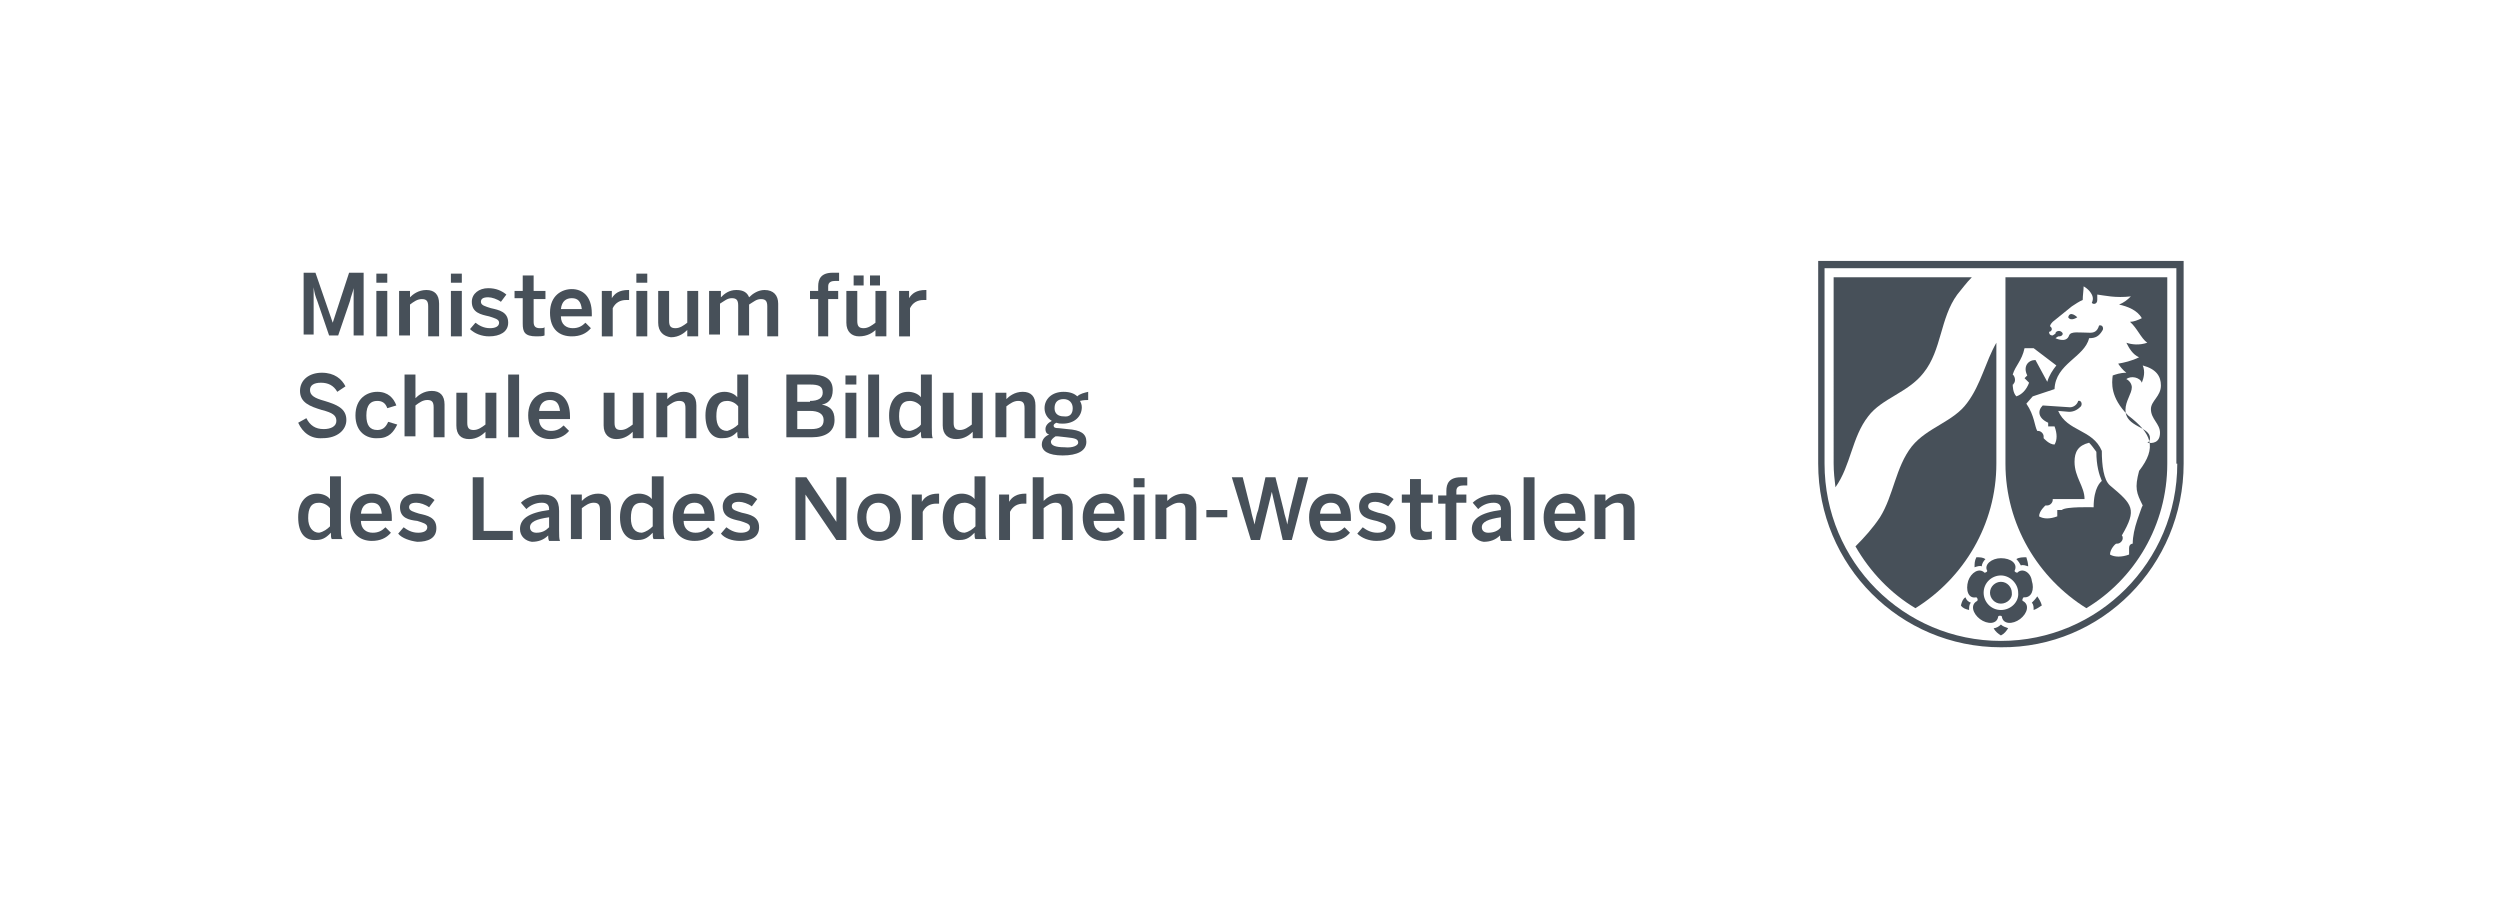 <?xml version="1.0" encoding="utf-8"?>
<!-- Generator: Adobe Illustrator 25.4.1, SVG Export Plug-In . SVG Version: 6.00 Build 0)  -->
<svg version="1.1" id="Ebene_1" xmlns="http://www.w3.org/2000/svg" xmlns:xlink="http://www.w3.org/1999/xlink" x="0px" y="0px"
	 viewBox="0 0 275 100" style="enable-background:new 0 0 275 100;" xml:space="preserve">
<style type="text/css">
	.st0{fill:#475059;}
</style>
<g>
	<path class="st0" d="M239.5,51c0,10.8-8.7,19.5-19.4,19.5c-10.7,0-19.4-8.7-19.4-19.5V29.5h38.7V51z M240.2,51V28.7H200V51
		c0,11.2,9,20.2,20.1,20.2C231.2,71.3,240.2,62.2,240.2,51"/>
	<path class="st0" d="M219.6,37.7V51c0,6.7-3.6,12.6-8.9,15.9c-2.7-1.6-5-4-6.6-6.8c1-1,1.9-2,2.7-3.2c1.5-2.4,1.7-5.5,3.5-7.8
		c1.7-2.1,4.6-2.7,6.1-4.8C217.9,42.3,218.4,39.8,219.6,37.7 M201.7,30.5h15.2c-0.6,0.6-1.1,1.3-1.6,1.9c-1.9,2.6-1.7,6.1-3.7,8.6
		c-1.7,2.2-4.6,2.8-6.1,4.8c-1.8,2.3-1.9,5.4-3.6,7.8c-0.1-0.8-0.2-1.7-0.2-2.6V30.5z M220.1,66.4c-0.7,0-1.2-0.6-1.2-1.2
		c0-0.7,0.6-1.2,1.2-1.2c0.7,0,1.2,0.6,1.2,1.2C221.4,65.8,220.8,66.4,220.1,66.4 M224.1,65.6c0.2,0.3,0.4,0.6,0.5,1
		c-0.3,0.2-0.6,0.4-0.9,0.5c0-0.3,0-0.6-0.2-0.8C223.7,66.1,223.9,65.9,224.1,65.6 M221.8,61.5c0.3-0.2,0.7-0.2,1.1-0.2
		c0.1,0.3,0.2,0.7,0.2,1c-0.3-0.1-0.6-0.2-0.8-0.1C222.2,62,222,61.7,221.8,61.5 M217.2,62.4c0-0.4,0-0.7,0.2-1.1c0.4,0,0.7,0,1,0.2
		c-0.2,0.2-0.4,0.5-0.4,0.8C217.8,62.2,217.5,62.3,217.2,62.4 M216.6,67.1c-0.4-0.1-0.7-0.2-0.9-0.5c0.1-0.4,0.2-0.7,0.5-0.9
		c0.1,0.3,0.3,0.5,0.6,0.6C216.6,66.5,216.6,66.8,216.6,67.1 M220.9,69.1c-0.2,0.3-0.4,0.6-0.8,0.8c-0.3-0.2-0.6-0.4-0.8-0.8
		c0.3,0,0.6-0.2,0.8-0.4C220.3,68.9,220.6,69,220.9,69.1"/>
	<path class="st0" d="M33.2,30h1.5l1.9,5.5h0l1.8-5.5H40v6.9h-1.1v-5.2h0c-0.1,0.5-0.3,0.9-0.4,1.4l-1.3,3.8h-1l-1.3-3.8
		c-0.2-0.5-0.3-0.8-0.4-1.5h0v5.2h-1.1V30z"/>
	<path class="st0" d="M41.4,30.1h1.2v1h-1.2V30.1z M41.4,32h1.2v5h-1.2V32z"/>
	<path class="st0" d="M43.9,32h1.2v0.7c0.3-0.3,0.9-0.8,1.8-0.8c0.9,0,1.4,0.5,1.4,1.5v3.6h-1.2v-3.3c0-0.6-0.2-0.8-0.7-0.8
		c-0.5,0-0.9,0.3-1.3,0.6v3.4h-1.2V32z"/>
	<path class="st0" d="M49.6,30.1h1.2v1h-1.2V30.1z M49.6,32h1.2v5h-1.2V32z"/>
	<path class="st0" d="M51.7,36.2l0.6-0.7c0.4,0.3,0.9,0.6,1.6,0.6c0.6,0,1-0.2,1-0.6c0-0.4-0.5-0.5-1.1-0.7
		c-0.9-0.2-1.9-0.4-1.9-1.6c0-0.9,0.8-1.5,1.8-1.5c0.9,0,1.5,0.3,2,0.7l-0.6,0.8c-0.4-0.3-1-0.5-1.4-0.5c-0.6,0-0.8,0.2-0.8,0.5
		c0,0.4,0.5,0.5,1.1,0.7c0.9,0.2,1.9,0.4,1.9,1.6c0,1-0.9,1.5-2.1,1.5C53,37,52.2,36.7,51.7,36.2"/>
	<path class="st0" d="M57.5,35.6v-2.8h-0.9V32h0.9v-1.7h1.2V32h1.3v0.9h-1.3v2.5c0,0.5,0.2,0.7,0.7,0.7c0.2,0,0.4,0,0.5-0.1v0.9
		C59.7,37,59.3,37,59,37C57.7,37,57.5,36.5,57.5,35.6"/>
	<path class="st0" d="M60.5,34.4c0-1.9,1.3-2.6,2.4-2.6c1.1,0,2.2,0.7,2.2,2.7v0.3h-3.4c0,0.9,0.6,1.3,1.3,1.3c0.6,0,1-0.2,1.4-0.6
		l0.6,0.6c-0.5,0.6-1.2,0.9-2.1,0.9C61.6,37,60.5,36.3,60.5,34.4 M64,34c-0.1-0.8-0.4-1.2-1.1-1.2c-0.6,0-1.1,0.3-1.2,1.2H64z"/>
	<path class="st0" d="M66.1,32h1.2v0.8h0c0.3-0.5,0.8-0.9,1.8-0.9h0.1l0,1.1c-0.1,0-0.2,0-0.3,0c-0.7,0-1.2,0.3-1.5,0.9v3.1h-1.2V32
		z"/>
	<path class="st0" d="M70,30.1h1.2v1H70V30.1z M70,32h1.2v5H70V32z"/>
	<path class="st0" d="M72.4,35.5V32h1.2v3.3c0,0.6,0.2,0.8,0.7,0.8c0.5,0,0.9-0.3,1.3-0.6V32h1.2v5h-1.2v-0.7
		c-0.3,0.3-0.9,0.8-1.8,0.8C73,37,72.4,36.5,72.4,35.5"/>
	<path class="st0" d="M78.1,32h1.2v0.7c0.4-0.4,0.9-0.8,1.7-0.8c0.8,0,1.2,0.3,1.4,0.8c0.4-0.4,1-0.8,1.7-0.8c1,0,1.5,0.6,1.5,1.5
		v3.6h-1.2v-3.3c0-0.6-0.2-0.8-0.7-0.8c-0.5,0-0.8,0.3-1.3,0.6v3.4h-1.2v-3.3c0-0.6-0.2-0.8-0.7-0.8c-0.5,0-0.8,0.3-1.3,0.6v3.4
		h-1.2V32z"/>
	<path class="st0" d="M90,32.9h-0.9V32H90v-0.5c0-0.8,0.3-1.5,1.6-1.5c0.2,0,0.6,0,0.7,0v0.9c-0.1,0-0.3,0-0.4,0
		c-0.4,0-0.8,0.1-0.8,0.6V32h1.1v0.9h-1.1v4.1H90V32.9z"/>
	<path class="st0" d="M93.1,35.5V32h1.2v3.3c0,0.6,0.2,0.8,0.7,0.8c0.5,0,0.9-0.3,1.3-0.6V32h1.2v5h-1.2v-0.7
		C96,36.6,95.4,37,94.5,37C93.7,37,93.1,36.5,93.1,35.5 M93.9,30.3h1.1v1.1h-1.1V30.3z M95.7,30.3h1.1v1.1h-1.1V30.3z"/>
	<path class="st0" d="M98.8,32h1.2v0.8h0c0.3-0.5,0.8-0.9,1.8-0.9h0.1l0,1.1c-0.1,0-0.2,0-0.3,0c-0.7,0-1.2,0.3-1.5,0.9v3.1h-1.2V32
		z"/>
	<path class="st0" d="M32.8,46.5l0.9-0.5c0.4,0.8,1,1.2,1.9,1.2c0.8,0,1.4-0.3,1.4-0.9c0-0.6-0.4-0.9-1.6-1.2
		c-1.3-0.4-2.4-0.8-2.4-2.1c0-1.2,1-2,2.4-2c1.4,0,2.2,0.7,2.6,1.5l-0.9,0.6c-0.4-0.7-1-1-1.8-1c-0.8,0-1.2,0.3-1.2,0.8
		c0,0.6,0.5,0.9,1.6,1.2c1.3,0.4,2.4,0.8,2.4,2.1c0,1.1-1,2-2.6,2C34.2,48.3,33.3,47.6,32.8,46.5"/>
	<path class="st0" d="M39.1,45.7c0-1.9,1.3-2.6,2.4-2.6c1.2,0,1.8,0.7,2.1,1.5l-1,0.3c-0.2-0.6-0.6-0.8-1.1-0.8
		c-0.7,0-1.2,0.4-1.2,1.6c0,1.1,0.4,1.6,1.2,1.6c0.5,0,0.9-0.2,1.2-0.9l1,0.3c-0.4,0.8-0.9,1.5-2.1,1.5
		C40.3,48.3,39.1,47.5,39.1,45.7"/>
	<path class="st0" d="M44.5,41.2h1.2v2.6c0.3-0.3,0.9-0.8,1.8-0.8c0.9,0,1.4,0.5,1.4,1.5v3.6h-1.2v-3.3c0-0.6-0.2-0.8-0.7-0.8
		c-0.5,0-0.9,0.3-1.3,0.6v3.4h-1.2V41.2z"/>
	<path class="st0" d="M50.2,46.8v-3.6h1.2v3.3c0,0.6,0.2,0.8,0.7,0.8c0.5,0,0.9-0.3,1.3-0.6v-3.5h1.2v5h-1.2v-0.7
		c-0.3,0.3-0.9,0.8-1.8,0.8C50.7,48.3,50.2,47.8,50.2,46.8"/>
	<rect x="55.9" y="41.2" class="st0" width="1.2" height="6.9"/>
	<path class="st0" d="M58.1,45.7c0-1.9,1.3-2.6,2.4-2.6c1.1,0,2.2,0.7,2.2,2.7v0.3h-3.4c0,0.9,0.6,1.3,1.3,1.3c0.6,0,1-0.2,1.4-0.6
		l0.6,0.6c-0.5,0.6-1.2,0.9-2.1,0.9C59.3,48.3,58.1,47.5,58.1,45.7 M61.6,45.2c-0.1-0.8-0.4-1.2-1.1-1.2c-0.6,0-1.1,0.3-1.2,1.2
		H61.6z"/>
	<path class="st0" d="M66.4,46.8v-3.6h1.2v3.3c0,0.6,0.2,0.8,0.7,0.8c0.5,0,0.9-0.3,1.3-0.6v-3.5h1.2v5h-1.2v-0.7
		c-0.3,0.3-0.9,0.8-1.8,0.8C67,48.3,66.4,47.8,66.4,46.8"/>
	<path class="st0" d="M72.2,43.2h1.2v0.7c0.3-0.3,0.9-0.8,1.8-0.8c0.9,0,1.4,0.5,1.4,1.5v3.6h-1.2v-3.3c0-0.6-0.2-0.8-0.7-0.8
		c-0.5,0-0.9,0.3-1.3,0.6v3.4h-1.2V43.2z"/>
	<path class="st0" d="M77.6,45.7c0-1.7,0.9-2.6,2.1-2.6c0.5,0,1.1,0.2,1.4,0.6v-2.5h1.2V47c0,0.6,0,1,0.1,1.2h-1.2
		c-0.1-0.1-0.1-0.4-0.1-0.7c-0.4,0.4-0.8,0.7-1.6,0.7C78.4,48.3,77.6,47.4,77.6,45.7 M81.2,46.7v-2c-0.3-0.4-0.8-0.6-1.2-0.6
		c-0.9,0-1.2,0.6-1.2,1.7c0,1,0.4,1.6,1.2,1.6C80.4,47.3,80.9,47,81.2,46.7"/>
	<path class="st0" d="M86.6,41.2h2.6c1.4,0,2.4,0.4,2.4,1.7c0,1-0.5,1.5-1.2,1.6v0c0.9,0.2,1.4,0.6,1.4,1.7c0,1.3-1,1.9-2.5,1.9
		h-2.8V41.2z M89.1,44.1c0.9,0,1.4-0.3,1.4-0.9c0-0.7-0.4-0.9-1.4-0.9h-1.4v1.9H89.1z M89.2,47.2c1,0,1.4-0.3,1.4-1
		c0-0.7-0.6-1-1.5-1h-1.4v2H89.2z"/>
	<path class="st0" d="M93,41.3h1.2v1H93V41.3z M93,43.2h1.2v5H93V43.2z"/>
	<rect x="95.5" y="41.2" class="st0" width="1.2" height="6.9"/>
	<path class="st0" d="M97.8,45.7c0-1.7,0.9-2.6,2.1-2.6c0.5,0,1.1,0.2,1.4,0.6v-2.5h1.2V47c0,0.6,0,1,0.1,1.2h-1.2
		c-0.1-0.1-0.1-0.4-0.1-0.7c-0.4,0.4-0.8,0.7-1.6,0.7C98.6,48.3,97.8,47.4,97.8,45.7 M101.3,46.7v-2c-0.3-0.4-0.8-0.6-1.2-0.6
		c-0.9,0-1.2,0.6-1.2,1.7c0,1,0.4,1.6,1.2,1.6C100.6,47.3,101.1,47,101.3,46.7"/>
	<path class="st0" d="M103.7,46.8v-3.6h1.2v3.3c0,0.6,0.2,0.8,0.7,0.8c0.5,0,0.9-0.3,1.3-0.6v-3.5h1.2v5H107v-0.7
		c-0.3,0.3-0.9,0.8-1.8,0.8C104.3,48.3,103.7,47.8,103.7,46.8"/>
	<path class="st0" d="M109.5,43.2h1.2v0.7c0.3-0.3,0.9-0.8,1.8-0.8c0.9,0,1.4,0.5,1.4,1.5v3.6h-1.2v-3.3c0-0.6-0.2-0.8-0.7-0.8
		c-0.5,0-0.9,0.3-1.3,0.6v3.4h-1.2V43.2z"/>
	<path class="st0" d="M114.6,48.9c0-0.5,0.3-0.9,0.8-1.1c-0.3-0.1-0.4-0.3-0.4-0.6c0-0.4,0.3-0.7,0.7-0.9c-0.5-0.3-0.8-0.8-0.8-1.4
		c0-1,0.8-1.8,2.1-1.8c0.7,0,1.2,0.2,1.5,0.5c0.3-0.3,0.8-0.4,1.2-0.5v0.9c-0.2,0-0.5,0-0.9,0.1c0.1,0.2,0.2,0.4,0.2,0.7
		c0,1-0.8,1.8-2.1,1.8c-0.3,0-0.4,0-0.7-0.1c-0.2,0.1-0.3,0.2-0.3,0.3c0,0.2,0.1,0.3,0.6,0.3l0.9,0.1c1.5,0.1,2.1,0.5,2.1,1.4
		c0,1-1,1.5-2.6,1.5C115.3,50.1,114.6,49.6,114.6,48.9 M118.6,48.7c0-0.4-0.3-0.5-1.3-0.6l-0.9-0.1c-0.1,0-0.2,0-0.3,0
		c-0.3,0.2-0.5,0.4-0.5,0.6c0,0.4,0.5,0.6,1.5,0.6C118,49.3,118.6,49,118.6,48.7 M118,44.9c0-0.6-0.4-1-1-1c-0.6,0-1,0.3-1,1
		c0,0.6,0.4,0.9,1,0.9C117.7,45.9,118,45.5,118,44.9"/>
	<path class="st0" d="M32.8,56.9c0-1.7,0.9-2.6,2.1-2.6c0.5,0,1.1,0.2,1.4,0.6v-2.5h1.2v5.7c0,0.6,0,1,0.2,1.2h-1.2
		c-0.1-0.1-0.1-0.4-0.1-0.7c-0.4,0.4-0.8,0.8-1.6,0.8C33.6,59.5,32.8,58.7,32.8,56.9 M36.3,57.9v-2c-0.3-0.4-0.8-0.6-1.2-0.6
		c-0.9,0-1.2,0.6-1.2,1.7c0,1,0.5,1.6,1.2,1.6C35.6,58.5,36,58.2,36.3,57.9"/>
	<path class="st0" d="M38.5,56.9c0-1.9,1.3-2.6,2.4-2.6c1.1,0,2.2,0.7,2.2,2.7v0.3h-3.4c0,0.9,0.6,1.3,1.3,1.3c0.6,0,1-0.2,1.4-0.6
		l0.6,0.6c-0.5,0.6-1.2,0.9-2.1,0.9C39.7,59.5,38.5,58.8,38.5,56.9 M42,56.5c-0.1-0.8-0.4-1.2-1.1-1.2c-0.6,0-1.1,0.3-1.2,1.2H42z"
		/>
	<path class="st0" d="M43.8,58.7l0.6-0.7c0.4,0.3,0.9,0.6,1.6,0.6c0.6,0,1-0.2,1-0.6c0-0.4-0.5-0.5-1.1-0.7C45,57.2,44,57,44,55.8
		c0-0.9,0.7-1.5,1.8-1.5c0.9,0,1.5,0.3,2,0.7l-0.6,0.8c-0.4-0.3-1-0.5-1.4-0.5c-0.6,0-0.8,0.2-0.8,0.5c0,0.4,0.5,0.5,1.1,0.7
		c0.9,0.2,1.9,0.4,1.9,1.6c0,1.1-0.9,1.5-2.1,1.5C45.1,59.5,44.2,59.2,43.8,58.7"/>
	<polygon class="st0" points="52,52.5 53.2,52.5 53.2,58.4 56.4,58.4 56.4,59.4 52,59.4 	"/>
	<path class="st0" d="M57.2,58.2c0-1.1,0.9-1.8,3.2-2.1V56c0-0.5-0.3-0.7-0.8-0.7c-0.7,0-1.3,0.3-1.7,0.7l-0.6-0.7
		c0.5-0.5,1.4-0.9,2.4-0.9c1.3,0,1.8,0.6,1.8,1.8v2.1c0,0.6,0,1,0.1,1.2h-1.2c-0.1-0.2-0.1-0.4-0.1-0.6c-0.5,0.5-1.1,0.7-1.8,0.7
		C57.8,59.5,57.2,59,57.2,58.2 M60.4,58v-1.1c-1.4,0.2-2.1,0.5-2.1,1.1c0,0.4,0.3,0.6,0.7,0.6C59.6,58.6,60,58.4,60.4,58"/>
	<path class="st0" d="M62.8,54.4H64v0.7c0.3-0.3,0.9-0.8,1.8-0.8c0.9,0,1.4,0.5,1.4,1.5v3.6H66v-3.3c0-0.6-0.2-0.8-0.7-0.8
		c-0.5,0-0.9,0.3-1.3,0.6v3.4h-1.2V54.4z"/>
	<path class="st0" d="M68.2,56.9c0-1.7,0.9-2.6,2.1-2.6c0.5,0,1.1,0.2,1.4,0.6v-2.5H73v5.7c0,0.6,0,1,0.1,1.2h-1.2
		c-0.1-0.1-0.1-0.4-0.1-0.7c-0.4,0.4-0.8,0.8-1.6,0.8C69.1,59.5,68.2,58.7,68.2,56.9 M71.8,57.9v-2c-0.3-0.4-0.8-0.6-1.2-0.6
		c-0.9,0-1.2,0.6-1.2,1.7c0,1,0.4,1.6,1.2,1.6C71.1,58.5,71.5,58.2,71.8,57.9"/>
	<path class="st0" d="M74,56.9c0-1.9,1.3-2.6,2.4-2.6c1.1,0,2.2,0.7,2.2,2.7v0.3h-3.4c0,0.9,0.6,1.3,1.3,1.3c0.6,0,1-0.2,1.4-0.6
		l0.6,0.6c-0.5,0.6-1.2,0.9-2.1,0.9C75.1,59.5,74,58.8,74,56.9 M77.5,56.5c-0.1-0.8-0.4-1.2-1.1-1.2c-0.6,0-1.1,0.3-1.2,1.2H77.5z"
		/>
	<path class="st0" d="M79.3,58.7l0.6-0.7c0.4,0.3,0.9,0.6,1.6,0.6c0.6,0,1-0.2,1-0.6c0-0.4-0.5-0.5-1.1-0.7
		c-0.9-0.2-1.9-0.4-1.9-1.6c0-0.9,0.8-1.5,1.8-1.5c0.9,0,1.5,0.3,2,0.7l-0.6,0.8c-0.4-0.3-1-0.5-1.4-0.5c-0.6,0-0.8,0.2-0.8,0.5
		c0,0.4,0.5,0.5,1.1,0.7c0.9,0.2,1.9,0.4,1.9,1.6c0,1.1-0.9,1.5-2.1,1.5C80.5,59.5,79.7,59.2,79.3,58.7"/>
	<polygon class="st0" points="87.5,52.5 88.7,52.5 92,57.4 92,57.4 92,52.5 93.1,52.5 93.1,59.4 92,59.4 88.6,54.4 88.6,54.4 
		88.6,59.4 87.5,59.4 	"/>
	<path class="st0" d="M94.3,56.9c0-1.8,1.2-2.6,2.4-2.6c1.2,0,2.4,0.8,2.4,2.6c0,1.8-1.2,2.6-2.4,2.6C95.5,59.5,94.3,58.8,94.3,56.9
		 M97.9,56.9c0-0.9-0.4-1.6-1.3-1.6c-0.8,0-1.3,0.6-1.3,1.6c0,0.9,0.4,1.6,1.3,1.6C97.5,58.6,97.9,58,97.9,56.9"/>
	<path class="st0" d="M100.2,54.4h1.2v0.8h0c0.3-0.5,0.8-0.9,1.8-0.9h0.1l0,1.1c-0.1,0-0.2,0-0.3,0c-0.7,0-1.2,0.3-1.5,0.9v3.1h-1.2
		V54.4z"/>
	<path class="st0" d="M103.7,56.9c0-1.7,0.9-2.6,2.1-2.6c0.5,0,1.1,0.2,1.4,0.6v-2.5h1.2v5.7c0,0.6,0,1,0.1,1.2h-1.2
		c-0.1-0.1-0.1-0.4-0.1-0.7c-0.4,0.4-0.8,0.8-1.6,0.8C104.6,59.5,103.7,58.7,103.7,56.9 M107.3,57.9v-2c-0.3-0.4-0.8-0.6-1.2-0.6
		c-0.9,0-1.2,0.6-1.2,1.7c0,1,0.4,1.6,1.2,1.6C106.6,58.5,107,58.2,107.3,57.9"/>
	<path class="st0" d="M109.8,54.4h1.2v0.8h0c0.3-0.5,0.8-0.9,1.8-0.9h0.1l0,1.1c-0.1,0-0.2,0-0.3,0c-0.7,0-1.2,0.3-1.5,0.9v3.1h-1.2
		V54.4z"/>
	<path class="st0" d="M113.6,52.5h1.2v2.6c0.3-0.3,0.9-0.8,1.8-0.8c0.9,0,1.4,0.5,1.4,1.5v3.6h-1.2v-3.3c0-0.6-0.2-0.8-0.7-0.8
		c-0.5,0-0.9,0.3-1.3,0.6v3.4h-1.2V52.5z"/>
	<path class="st0" d="M119.1,56.9c0-1.9,1.3-2.6,2.4-2.6c1.1,0,2.2,0.7,2.2,2.7v0.3h-3.4c0,0.9,0.6,1.3,1.3,1.3c0.6,0,1-0.2,1.4-0.6
		l0.6,0.6c-0.5,0.6-1.2,0.9-2.1,0.9C120.2,59.5,119.1,58.8,119.1,56.9 M122.6,56.5c-0.1-0.8-0.4-1.2-1.1-1.2c-0.6,0-1.1,0.3-1.2,1.2
		H122.6z"/>
	<path class="st0" d="M124.7,52.6h1.2v1h-1.2V52.6z M124.7,54.4h1.2v5h-1.2V54.4z"/>
	<path class="st0" d="M127.2,54.4h1.2v0.7c0.3-0.3,0.9-0.8,1.8-0.8c0.9,0,1.4,0.5,1.4,1.5v3.6h-1.2v-3.3c0-0.6-0.2-0.8-0.7-0.8
		c-0.5,0-0.9,0.3-1.4,0.6v3.4h-1.2V54.4z"/>
	<rect x="132.7" y="56.1" class="st0" width="2.3" height="0.8"/>
	<path class="st0" d="M135.5,52.5h1.2l0.9,3.6c0.1,0.6,0.3,1.1,0.4,1.6h0c0.1-0.5,0.2-1.1,0.4-1.6l0.8-3.6h1.1l0.9,3.6
		c0.1,0.6,0.3,1,0.4,1.6h0c0.1-0.6,0.2-1,0.3-1.6l0.9-3.6h1.1l-1.8,6.9h-1l-1.2-5.3h0l-1.3,5.3h-1L135.5,52.5z"/>
	<path class="st0" d="M144,56.9c0-1.9,1.3-2.6,2.4-2.6c1.1,0,2.2,0.7,2.2,2.7v0.3h-3.4c0,0.9,0.6,1.3,1.3,1.3c0.6,0,1-0.2,1.4-0.6
		l0.6,0.6c-0.5,0.6-1.2,0.9-2.1,0.9C145.2,59.5,144,58.8,144,56.9 M147.5,56.5c-0.1-0.8-0.4-1.2-1.1-1.2c-0.6,0-1.1,0.3-1.2,1.2
		H147.5z"/>
	<path class="st0" d="M149.3,58.7l0.6-0.7c0.4,0.3,0.9,0.6,1.6,0.6c0.6,0,1-0.2,1-0.6c0-0.4-0.5-0.5-1.1-0.7
		c-0.9-0.2-1.9-0.4-1.9-1.6c0-0.9,0.7-1.5,1.8-1.5c0.9,0,1.5,0.3,2,0.7l-0.6,0.8c-0.4-0.3-1-0.5-1.4-0.5c-0.6,0-0.8,0.2-0.8,0.5
		c0,0.4,0.5,0.5,1.1,0.7c0.9,0.2,1.9,0.4,1.9,1.6c0,1.1-0.9,1.5-2.1,1.5C150.6,59.5,149.8,59.2,149.3,58.7"/>
	<path class="st0" d="M155.1,58.1v-2.8h-0.9v-0.9h0.9v-1.7h1.2v1.7h1.3v0.9h-1.3v2.5c0,0.5,0.2,0.7,0.7,0.7c0.2,0,0.4,0,0.5-0.1v0.9
		c-0.1,0-0.6,0.1-0.8,0.1C155.3,59.5,155.1,59,155.1,58.1"/>
	<path class="st0" d="M159.1,55.4h-0.9v-0.9h0.9v-0.5c0-0.8,0.3-1.5,1.6-1.5c0.2,0,0.6,0,0.7,0v0.9c-0.1,0-0.3,0-0.4,0
		c-0.4,0-0.8,0.1-0.8,0.6v0.4h1.1v0.9h-1.1v4.1h-1.2V55.4z"/>
	<path class="st0" d="M161.9,58.2c0-1.1,0.9-1.8,3.2-2.1V56c0-0.5-0.3-0.7-0.8-0.7c-0.7,0-1.3,0.3-1.7,0.7l-0.6-0.7
		c0.5-0.5,1.4-0.9,2.4-0.9c1.3,0,1.8,0.6,1.8,1.8v2.1c0,0.6,0,1,0.1,1.2h-1.2c-0.1-0.2-0.1-0.4-0.1-0.6c-0.5,0.5-1.1,0.7-1.8,0.7
		C162.5,59.5,161.9,59,161.9,58.2 M165.1,58v-1.1c-1.4,0.2-2.1,0.5-2.1,1.1c0,0.4,0.3,0.6,0.7,0.6C164.3,58.6,164.8,58.4,165.1,58"
		/>
	<rect x="167.6" y="52.5" class="st0" width="1.2" height="6.9"/>
	<path class="st0" d="M169.8,56.9c0-1.9,1.3-2.6,2.4-2.6c1.1,0,2.2,0.7,2.2,2.7v0.3h-3.4c0,0.9,0.6,1.3,1.3,1.3c0.6,0,1-0.2,1.4-0.6
		l0.6,0.6c-0.5,0.6-1.2,0.9-2.1,0.9C170.9,59.5,169.8,58.8,169.8,56.9 M173.3,56.5c-0.1-0.8-0.4-1.2-1.1-1.2c-0.6,0-1.1,0.3-1.2,1.2
		H173.3z"/>
	<path class="st0" d="M175.4,54.4h1.2v0.7c0.3-0.3,0.9-0.8,1.8-0.8c0.9,0,1.4,0.5,1.4,1.5v3.6h-1.2v-3.3c0-0.6-0.2-0.8-0.7-0.8
		c-0.5,0-0.9,0.3-1.3,0.6v3.4h-1.2V54.4z"/>
	<path class="st0" d="M220.1,67.1c-1.1,0-1.9-0.9-1.9-1.9c0-1.1,0.9-1.9,1.9-1.9s1.9,0.9,1.9,1.9C222.1,66.2,221.2,67.1,220.1,67.1
		 M221.9,63c-0.1,0-0.3-0.1-0.3-0.2c0.4-0.8-0.4-1.4-1.5-1.4c-1,0-1.9,0.7-1.5,1.4c0,0.1-0.2,0.2-0.3,0.2c-0.6-0.6-1.5,0-1.8,0.9
		c-0.3,1,0,2,0.9,1.8c0.1,0.1,0.2,0.2,0.1,0.4c-0.8,0.4-0.5,1.4,0.3,2c0.8,0.6,1.9,0.6,2-0.3c0.1-0.1,0.3-0.1,0.4,0
		c0.1,0.9,1.2,0.9,2,0.3c0.8-0.6,1.1-1.6,0.3-2c-0.1-0.1,0-0.3,0.1-0.4c0.9,0.1,1.2-0.9,0.9-1.8C223.4,63,222.5,62.4,221.9,63"/>
	<path class="st0" d="M237.7,42.4c0,1.2-1.1,1.7-1.1,2.6c0,1.1,1,1.6,1,2.6c0,1.1-0.8,1.2-1.4,1.1c0,0,0.3-0.1,0.3-0.5
		c0-1.3-2.7-1.2-2.7-3.1c0-1,0.7-1.8,0.7-2.5c0-0.3-0.2-0.7-0.6-0.9c0.5-0.4,1.5-0.2,1.7,0.4c0.2-0.5,0.4-1.2,0.1-1.9
		C237.2,40.6,237.7,41.4,237.7,42.4L237.7,42.4z M235.7,55.6c-0.1,0.1-0.3,0.8-0.6,1.6c-0.3,0.9-0.5,1.8-0.5,2.6c0,0-0.4,0-0.4,0.5
		v0.7c-0.8,0.3-1.6,0.3-2.1,0c0-0.6,0.6-1.2,0.7-1.2c0,0,0.1,0,0.1,0c0.3,0,0.6-0.3,0.6-0.6c0-0.1,0-0.2-0.1-0.3
		c1.7-2.9,1.2-3.4-1.3-5.5c-0.7-0.6-0.9-2.2-0.9-3.8c-1-2.4-3.8-2.1-4.8-4.4l1.2,0.1c0.6,0,1-0.3,1.3-0.6c0.2-0.3,0-0.7-0.3-0.6
		c-0.1,0.4-0.5,0.7-0.9,0.7l-3-0.2c-0.6,0.6-0.5,1.4,0.6,1.9v0.4h0.7c0.3,0.8,0.3,1.5,0,2c-0.6,0-1.2-0.7-1.2-0.7c0-0.1,0-0.1,0-0.2
		c0-0.3-0.3-0.6-0.6-0.6c0,0-0.1,0-0.1,0c-0.3-0.5-0.3-1.7-1.2-3l0.7-0.8l2.4-0.8c0.1-2.8,3.3-3.5,3.8-5.6c0.7,0,1.1-0.2,1.5-0.9
		c0.1-0.2,0-0.6-0.4-0.5c-0.2,0.7-0.6,0.8-1,0.8c-1.2,0-2.1-0.2-2.3,0.3c-0.3,0.9-1.5,0.3-1.5,0.3l0.3-0.2c0,0,0.1,0,0.1,0
		c0.2,0,0.4-0.1,0.4-0.3c0-0.1-0.2-0.3-0.4-0.3c-0.2,0-0.4,0.1-0.4,0.3c0,0,0,0,0,0l-0.3,0.2c-0.4,0-0.4-0.3-0.4-0.4
		c0.1,0,0.3-0.1,0.3-0.3c0-0.1-0.1-0.3-0.2-0.3c0-0.1,0.1-0.3,0.3-0.5l2.1-1.7c0.3-0.2,0.9-0.6,1.2-0.7c0-0.5,0.1-1.1,0.1-1.5
		c0,0,0.6,0.3,0.9,0.9c0.2,0.4,0.1,0.7,0,0.9c0.1,0.2,0.6,0.2,0.6-0.3c0-0.2,0-0.4,0-0.6c0.8,0.1,2,0.4,3.7,0.2
		c-0.4,0.4-0.8,0.7-1.3,0.9c0.9,0.2,2,0.6,2.5,1.5c-0.4,0.2-0.9,0.4-1.3,0.4c0.8,0.7,1.2,1.8,1.9,2.3c-0.9,0.3-1.7,0.2-2.3,0
		c0.3,0.6,0.7,1.3,1.4,1.6c-0.8,0.4-1.7,0.6-2.3,0.7c0.2,0.3,0.5,0.7,0.9,1c-0.7,0-1.2,0.2-1.5,0.3c-0.1,0.8-0.3,2.4,1.7,4.4
		c2.6,2,3.2,3.5,1.2,6.1C234.8,53.7,235,54.2,235.7,55.6 M230.3,55.8c0,0-3.1-0.1-3.5,0.3h-0.5v0.7c-0.8,0.3-1.5,0.3-2,0
		c0-0.6,0.7-1.2,0.7-1.2c0.1,0,0.1,0,0.2,0c0.3,0,0.6-0.3,0.6-0.6c0,0,0-0.1,0-0.1h3.5c0-1.4-1.1-2.4-1.1-4.1c0-1.1,0.4-1.8,1.6-2.1
		c0.3,0.3,0.5,0.6,0.8,1c0,1.5,0.3,2.5,0.6,3.2C231.1,53,230.3,53.6,230.3,55.8 M221.8,43.6c-0.4-0.4-0.4-1.2-0.4-1.3
		c0.1,0,0.1-0.1,0.1-0.1c0.2-0.2,0.2-0.6,0-0.9c0,0-0.1-0.1-0.1-0.1c0.3-1,1-1.5,1.3-2.9h1l2.5,1.9c-0.4,0.5-0.8,1.1-1,1.8l-1.3-2.4
		c-0.8,0-1.4,0.7-0.9,1.7l-0.3,0.3l0.5,0.5C222.9,42.9,222.4,43.4,221.8,43.6 M220.6,30.5V51c0,6.7,3.6,12.6,8.9,15.9
		c5.3-3.2,8.9-9.1,8.9-15.9V30.5H220.6z"/>
	<path class="st0" d="M227.5,34.9c0.3,0.5,1,0,1,0S227.7,34.1,227.5,34.9"/>
</g>
</svg>
